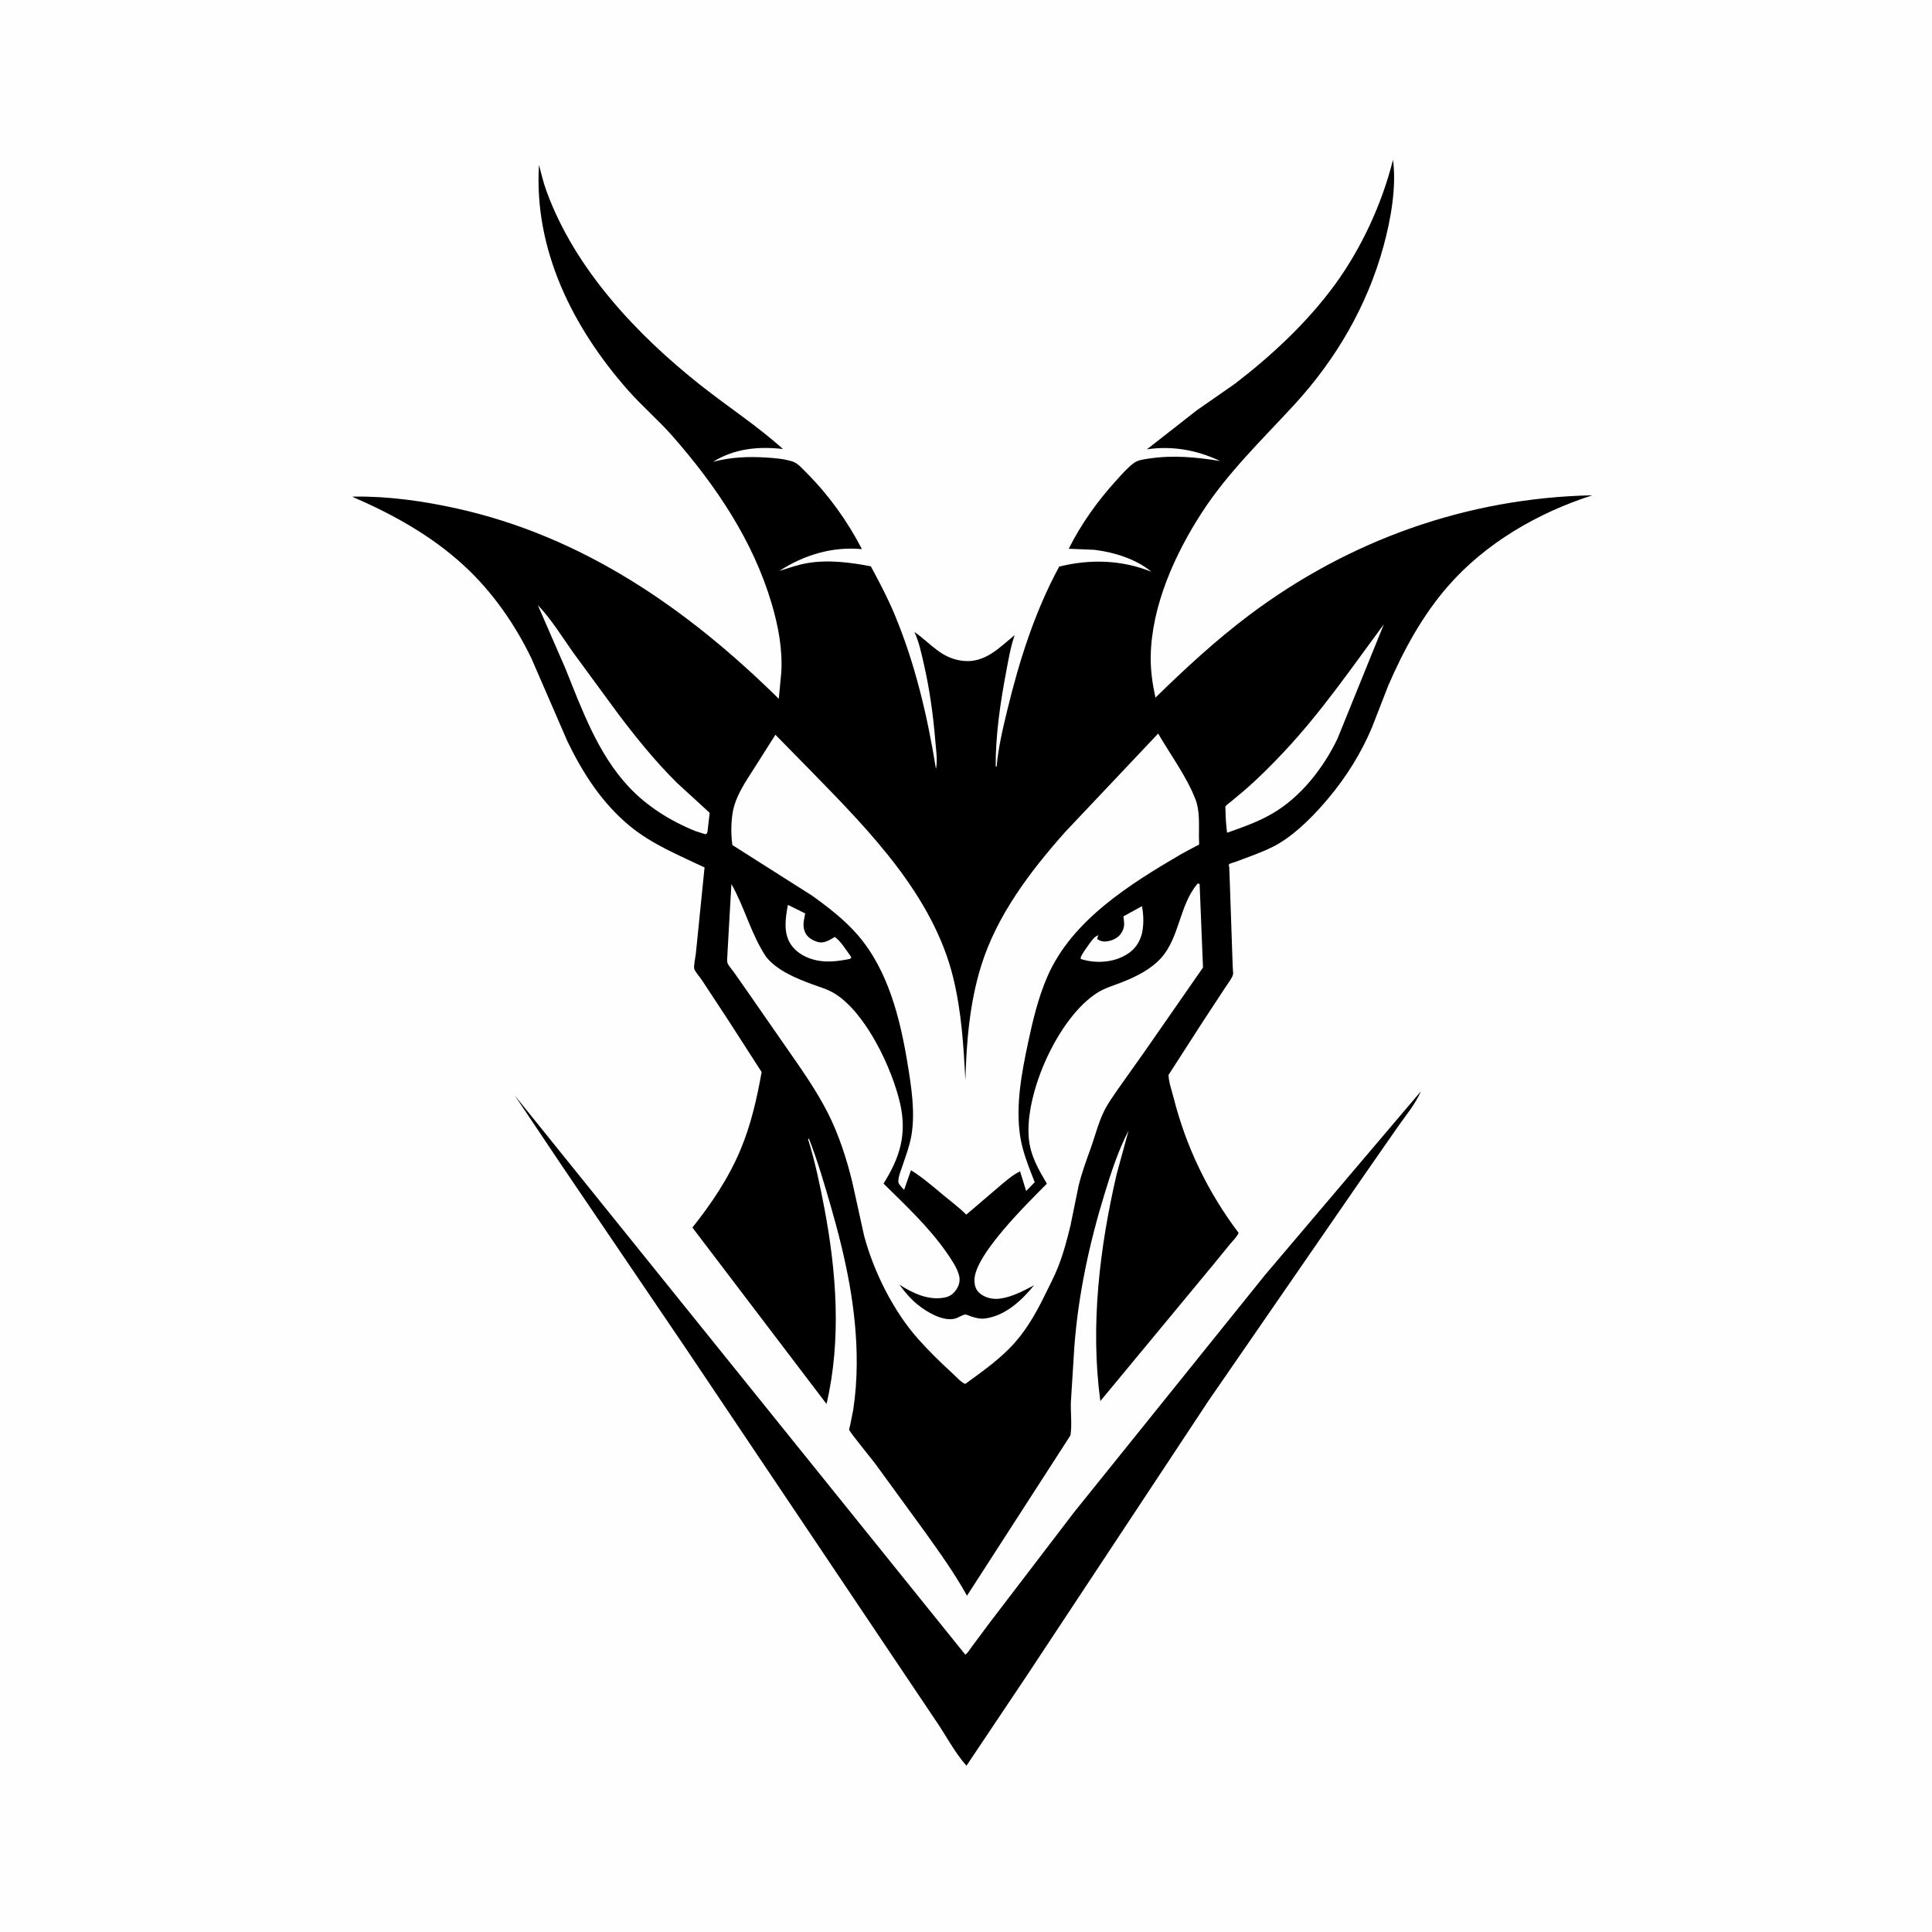 <svg version="1.1" xmlns="http://www.w3.org/2000/svg" style="display: block;" viewBox="0 0 2048 2048" width="1024" height="1024">
<path transform="translate(0,0)" fill="rgb(254,254,254)" d="M -0 -0 L 2048 0 L 2048 2048 L -0 2048 L -0 -0 z"/>
<path transform="translate(0,0)" fill="rgb(0,0,0)" d="M 1506.19 1156.84 C 1500.6 1170 1490.23 1182.4 1482.03 1194.07 L 1446.5 1245.11 L 1281.19 1484.69 L 1088.8 1775.73 L 1024.5 1871.74 C 1011.79 1857.54 1002.36 1838.86 991.425 1823.12 L 880.452 1657.86 L 727.261 1429.72 L 595.165 1235.03 L 545.726 1161.3 L 1023.24 1753.97 C 1025.76 1752.53 1027.97 1748.55 1029.71 1746.22 L 1047.29 1722.53 L 1138.53 1603.08 L 1341.24 1351.21 L 1506.19 1156.84 z"/>
<path transform="translate(0,0)" fill="rgb(0,0,0)" d="M 1476.63 169.377 C 1480.52 198.38 1474.22 233.023 1466.58 261 C 1449.3 324.266 1416.16 380.98 1371.91 429.107 C 1337.64 466.371 1301.47 500.876 1273.79 543.694 C 1245.27 587.831 1220.79 642.109 1219.81 695.5 C 1219.54 710.552 1221.66 724.859 1224.82 739.511 C 1256.22 708.824 1288.93 678.584 1324.05 652.167 C 1429.89 572.552 1555.45 527.745 1687.98 525.033 C 1630.23 543.553 1574.62 575.673 1534.64 621.698 C 1507.64 652.772 1487.94 689.116 1471.63 726.684 L 1454.29 771.259 C 1443 798.106 1427.39 823.117 1408.76 845.448 C 1394.26 862.832 1375.96 881.78 1356.41 893.691 C 1347.64 899.039 1337.91 902.913 1328.35 906.609 L 1309.67 913.605 C 1308.26 914.124 1303.92 915.218 1302.94 916.077 C 1302.06 916.854 1303.03 918.428 1303.07 919.603 L 1303.7 936.653 L 1306.21 1010.16 L 1306.82 1026.74 C 1306.88 1028.27 1307.45 1031.65 1307.06 1033.06 C 1305.94 1037.14 1301.62 1042.45 1299.33 1046.06 L 1275.06 1083 L 1238.67 1139.49 C 1238.96 1147.42 1242.24 1156.33 1244.2 1164.1 C 1257.24 1215.71 1280.8 1264.44 1312.98 1306.88 C 1311.27 1311.04 1306.87 1315.22 1304.01 1318.7 L 1285.35 1341.54 L 1166.41 1485.19 C 1155.6 1405.42 1165.61 1322.69 1183.72 1244.59 L 1196.36 1198.41 C 1185.29 1219.77 1177.91 1242.62 1170.87 1265.56 C 1154.72 1318.12 1143.03 1372.35 1138.88 1427.27 L 1135.14 1487 C 1134.88 1497.71 1136.37 1510.01 1134.87 1520.49 C 1134.69 1521.7 1134.22 1522.48 1133.51 1523.44 L 1025.06 1691.51 C 1011.75 1667.56 995.772 1645.27 979.842 1623.03 L 927.645 1551.4 C 924.043 1546.59 900.554 1517.88 900.118 1515.59 C 900.024 1515.1 901.018 1511.63 901.186 1510.88 L 904.466 1494.37 C 906.875 1478.56 908.059 1462.41 908.162 1446.42 C 908.532 1388.74 896.59 1333.89 880.697 1278.75 C 873.744 1254.63 866.68 1230.55 857.592 1207.13 L 856.582 1207.5 C 863.903 1231.05 869.193 1256.09 873.792 1280.3 C 886.699 1348.23 892.069 1420.41 876.145 1488.25 L 733.986 1301.26 C 754.186 1275.78 772.272 1249.04 784.911 1218.9 C 795.997 1192.46 802.378 1164.53 807.353 1136.4 L 772.002 1081.5 L 744.056 1039 C 741.893 1035.74 737.031 1030.4 735.95 1027.01 C 735.072 1024.25 737.322 1014.15 737.648 1010.67 L 746.858 919.533 C 719.358 906.435 690.849 894.896 667.154 875.236 C 638.137 851.16 617.787 819.606 601.544 785.928 L 563.346 697.947 C 545.754 661.477 521.86 627.24 491.978 599.686 C 457.356 567.76 416.392 545.119 373.412 526.553 L 375.636 526.428 C 411.247 525.872 448.557 531.135 483.249 538.776 C 617.916 568.437 728.65 645.275 825.551 740.746 L 828.209 712.587 C 829.66 688.228 824.962 663.427 818.085 640.143 C 798.236 572.932 759.033 515.059 713.353 462.809 C 698.304 445.596 680.762 430.722 665.63 413.554 C 607.31 347.384 565.815 265.058 571.349 174.75 C 573.772 183.879 575.877 193.105 579.091 202 C 609.05 284.913 675.192 355.12 743.446 408.959 C 772.103 431.564 802.813 451.48 829.972 475.991 C 804.214 472.943 778.333 475.472 755.931 489.533 C 774.558 484.559 792.881 483.834 811.998 484.992 C 821.235 485.552 831.153 486.354 840 489.175 C 845.916 491.061 850.873 497.122 855.182 501.436 C 878.702 524.978 898.409 552.582 913.687 582.113 C 882.134 579.176 852.422 588.25 826.113 605.188 C 835.809 602.229 845.739 598.633 855.743 596.924 C 877.912 593.138 901.292 596.114 923.11 600.329 C 932.04 616.823 940.792 633.424 948.045 650.739 C 970.073 703.327 983.147 759.068 992.175 815.184 C 994.049 805.841 992.218 794.565 991.444 785.094 C 989.228 757.981 985.523 731.158 979.47 704.625 C 976.752 692.706 974.388 681.124 969.377 669.903 C 987.191 682.407 997.961 698.339 1021.5 700.596 C 1044.56 702.808 1059.43 686.355 1075.62 673.246 C 1071.31 685.366 1069.12 698.74 1066.72 711.349 C 1060.48 744.163 1055.29 779.052 1055.46 812.5 L 1056.5 812.58 C 1058.16 792.4 1063.15 771.858 1067.91 752.199 C 1080.63 699.73 1096.99 648.282 1122.8 600.612 C 1155.7 592.458 1189.07 593.461 1220.58 606.095 C 1204.86 592.928 1181.38 585.484 1161.29 583.006 L 1159.5 582.797 L 1132.91 581.698 C 1145.88 555.671 1163.4 531.151 1182.95 509.66 C 1188.76 503.277 1195.09 495.807 1202.04 490.739 C 1206.53 487.466 1213.35 486.788 1218.76 485.985 C 1243.69 482.279 1268.57 484.652 1293.31 488.702 C 1269.15 477.048 1242.36 472.369 1215.79 476.294 L 1268.88 434.759 L 1309.1 406.798 C 1348.21 376.76 1385.78 341.736 1415 301.794 C 1443.19 263.251 1465.12 215.639 1476.63 169.377 z"/>
<path transform="translate(0,0)" fill="rgb(254,254,254)" d="M 1210.46 960.584 C 1212.53 969.726 1212.68 983.797 1209.59 992.691 C 1206.07 1002.82 1199.89 1009.3 1190.24 1014.04 C 1176.89 1020.59 1159.73 1021.25 1145.6 1016.5 L 1145.66 1014.5 C 1147.73 1010.2 1150.8 1005.99 1153.58 1002.13 C 1156.03 998.738 1160.07 992.188 1164.41 991.5 C 1163.43 993.166 1163.34 993.656 1163.16 995.5 C 1165.99 997.238 1168.11 998.2 1171.5 998.04 C 1177.02 997.781 1183.52 995.351 1187.14 991.064 C 1190.52 987.049 1192.07 982.421 1191.53 977.223 L 1191.12 973.366 L 1190.88 971.385 L 1210.46 960.584 z"/>
<path transform="translate(0,0)" fill="rgb(254,254,254)" d="M 835.217 959.247 C 837.39 960.318 853.476 968.137 853.523 968.297 C 853.606 968.582 852.796 971.991 852.685 972.586 C 851.589 978.459 850.965 983.644 853.858 989.196 C 856.43 994.133 861.997 997.176 867.195 998.619 C 873.518 1000.37 879.744 996.332 884.927 993.178 C 891.354 997.808 896.95 1007.1 901.629 1013.5 L 902.404 1015.18 L 901.027 1016.5 C 889.866 1018.66 878.425 1020.39 867.084 1018.29 C 855.677 1016.17 844.719 1010.76 838.186 1000.9 C 830.136 988.749 832.666 972.712 835.217 959.247 z"/>
<path transform="translate(0,0)" fill="rgb(254,254,254)" d="M 1466.96 661.716 L 1417.78 783.047 C 1402.79 814.29 1378.61 845.245 1348.27 862.68 C 1333.16 871.362 1317.09 877.002 1300.72 882.729 C 1299.79 874.835 1299.18 867.107 1299.08 859.154 C 1299.07 858.687 1298.84 855.138 1299.04 854.8 C 1299.8 853.493 1303.2 851.141 1304.45 850.062 L 1319.49 837.5 C 1334.27 824.687 1348.33 810.554 1361.69 796.289 C 1400.93 754.415 1432.91 707.725 1466.96 661.716 z"/>
<path transform="translate(0,0)" fill="rgb(254,254,254)" d="M 570.086 641.414 C 584.052 655.842 595.629 674.82 607.298 691.306 L 655.663 757.232 C 674.953 782.687 694.801 807.213 717.487 829.764 L 752.295 861.632 L 749.992 881.5 C 749.228 883.825 749.894 882.861 748 884.398 L 737.242 881.023 C 710.652 870.283 685.617 854.7 666.058 833.607 C 633.586 798.588 616.91 752.241 599.378 708.715 L 570.086 641.414 z"/>
<path transform="translate(0,0)" fill="rgb(254,254,254)" d="M 1269.69 936.5 L 1271.64 937.047 L 1275.23 1025.65 L 1213.29 1114.75 L 1185.92 1153.36 C 1180.46 1161.28 1174.63 1169.24 1170.35 1177.88 C 1164.38 1189.92 1160.85 1204.25 1156.29 1216.95 C 1151.53 1230.21 1146.65 1243.3 1143.35 1257.03 L 1134.83 1298.8 C 1131.22 1313.78 1127.27 1328.7 1121.61 1343.06 C 1117.56 1353.32 1112.25 1363.26 1107.41 1373.17 C 1097.47 1393.51 1086.49 1412.59 1070.5 1428.89 C 1056.4 1443.26 1039.43 1455.24 1023.17 1467.05 C 1018.48 1465.09 1013.52 1459.35 1009.72 1455.87 C 997.03 1444.25 984.875 1432.38 973.41 1419.53 C 947.186 1390.16 926.086 1347.98 916.004 1309.97 L 903.541 1253.47 C 897.714 1228.93 888.883 1201.95 877.378 1179.44 C 865.556 1156.31 850.53 1134.78 835.686 1113.51 L 793.114 1052.2 L 777.918 1030.5 C 775.983 1027.8 772.377 1023.98 771.236 1020.94 C 770.453 1018.85 770.967 1015.17 771.021 1012.96 L 772.278 990.439 L 775.328 937.157 C 789.499 962.099 796.039 990.204 812.173 1014.38 C 823.602 1028.72 844.066 1037.16 860.834 1043.33 C 868.953 1046.31 877.542 1048.71 884.924 1053.3 C 918.09 1073.92 945.628 1132.58 954.107 1169.52 C 961.602 1202.17 953.978 1227 936.572 1254.65 C 960.115 1277.93 984.672 1300.69 1003.63 1328.05 C 1008.41 1334.95 1014.54 1343.8 1016.67 1352.05 C 1017.87 1356.72 1017.01 1361.67 1014.51 1365.75 C 1011.22 1371.15 1007.43 1374.27 1001.17 1375.46 C 983.849 1378.74 967.604 1370.79 953.396 1361.81 C 959.229 1369.65 965.079 1376.77 972.731 1382.95 C 982.393 1390.74 999.04 1400.83 1011.89 1397.9 C 1015.59 1397.06 1019.87 1393.84 1023.33 1393.4 C 1024.23 1393.29 1028.35 1395.16 1029.42 1395.5 C 1034.14 1396.98 1038.9 1398.3 1043.88 1397.68 C 1065.67 1394.94 1082.95 1378.62 1096.17 1362.43 C 1084.79 1368.45 1072.33 1375.13 1059.39 1376.67 C 1052.14 1377.53 1043.88 1375.62 1038.31 1370.69 C 1034.33 1367.17 1033.1 1362.76 1032.95 1357.62 C 1032.13 1330.93 1089.95 1274.81 1109.71 1254.77 C 1100.62 1239.23 1092.34 1225.17 1090.6 1206.79 C 1086.05 1158.69 1121.96 1078.12 1163.54 1052.17 C 1171.35 1047.3 1180.28 1044.73 1188.8 1041.42 C 1203.72 1035.63 1219.74 1027.72 1230.67 1015.67 C 1250.41 993.912 1250.23 959.513 1269.11 937.159 L 1269.69 936.5 z"/>
<path transform="translate(0,0)" fill="rgb(254,254,254)" d="M 1227.7 777.609 C 1240.76 800.047 1257.85 823.171 1267.22 847.245 C 1272.04 859.621 1270.82 874.675 1270.93 887.706 C 1270.93 888.672 1271.35 894.778 1270.98 895.334 C 1270.75 895.681 1267.42 897.129 1266.98 897.356 L 1252.13 905.363 C 1198 937.068 1136.47 975.264 1110.43 1034.83 C 1100.65 1057.19 1094.78 1081.78 1089.73 1105.6 C 1083.02 1137.18 1076.62 1171.05 1081.25 1203.41 C 1083.68 1220.43 1090.61 1237.23 1096.85 1253.2 L 1087.78 1262.5 L 1081.32 1241.62 C 1072.55 1245.94 1064.64 1253.2 1057.19 1259.47 L 1024.29 1287.57 C 1016.97 1280.23 1008.34 1273.83 1000.36 1267.19 C 989.269 1257.97 977.946 1248.07 965.674 1240.49 L 958.412 1261.27 C 956.731 1259.56 952.554 1255.47 952.318 1253 C 951.856 1248.17 955.044 1240.7 956.572 1236.08 C 960.037 1225.6 964.117 1215.07 966.041 1204.17 C 970.398 1179.5 966.097 1152.16 962.093 1127.75 C 954.254 1079.95 941.649 1028.79 909.379 991.323 C 895.615 975.341 877.944 961.665 860.859 949.432 L 776.374 895.798 C 774.471 883.861 774.839 865.364 778.409 853.766 C 782.555 840.296 790.526 828.334 798.054 816.56 L 821.974 778.884 L 862.121 819.794 C 922.35 881.492 989.178 949.824 1010.37 1036.12 C 1019.17 1071.95 1021.38 1108.3 1023.37 1145 C 1024.42 1104.33 1027.95 1062.54 1040.15 1023.54 C 1056.92 969.892 1092.19 923.546 1129.07 882 L 1227.7 777.609 z"/>
</svg>